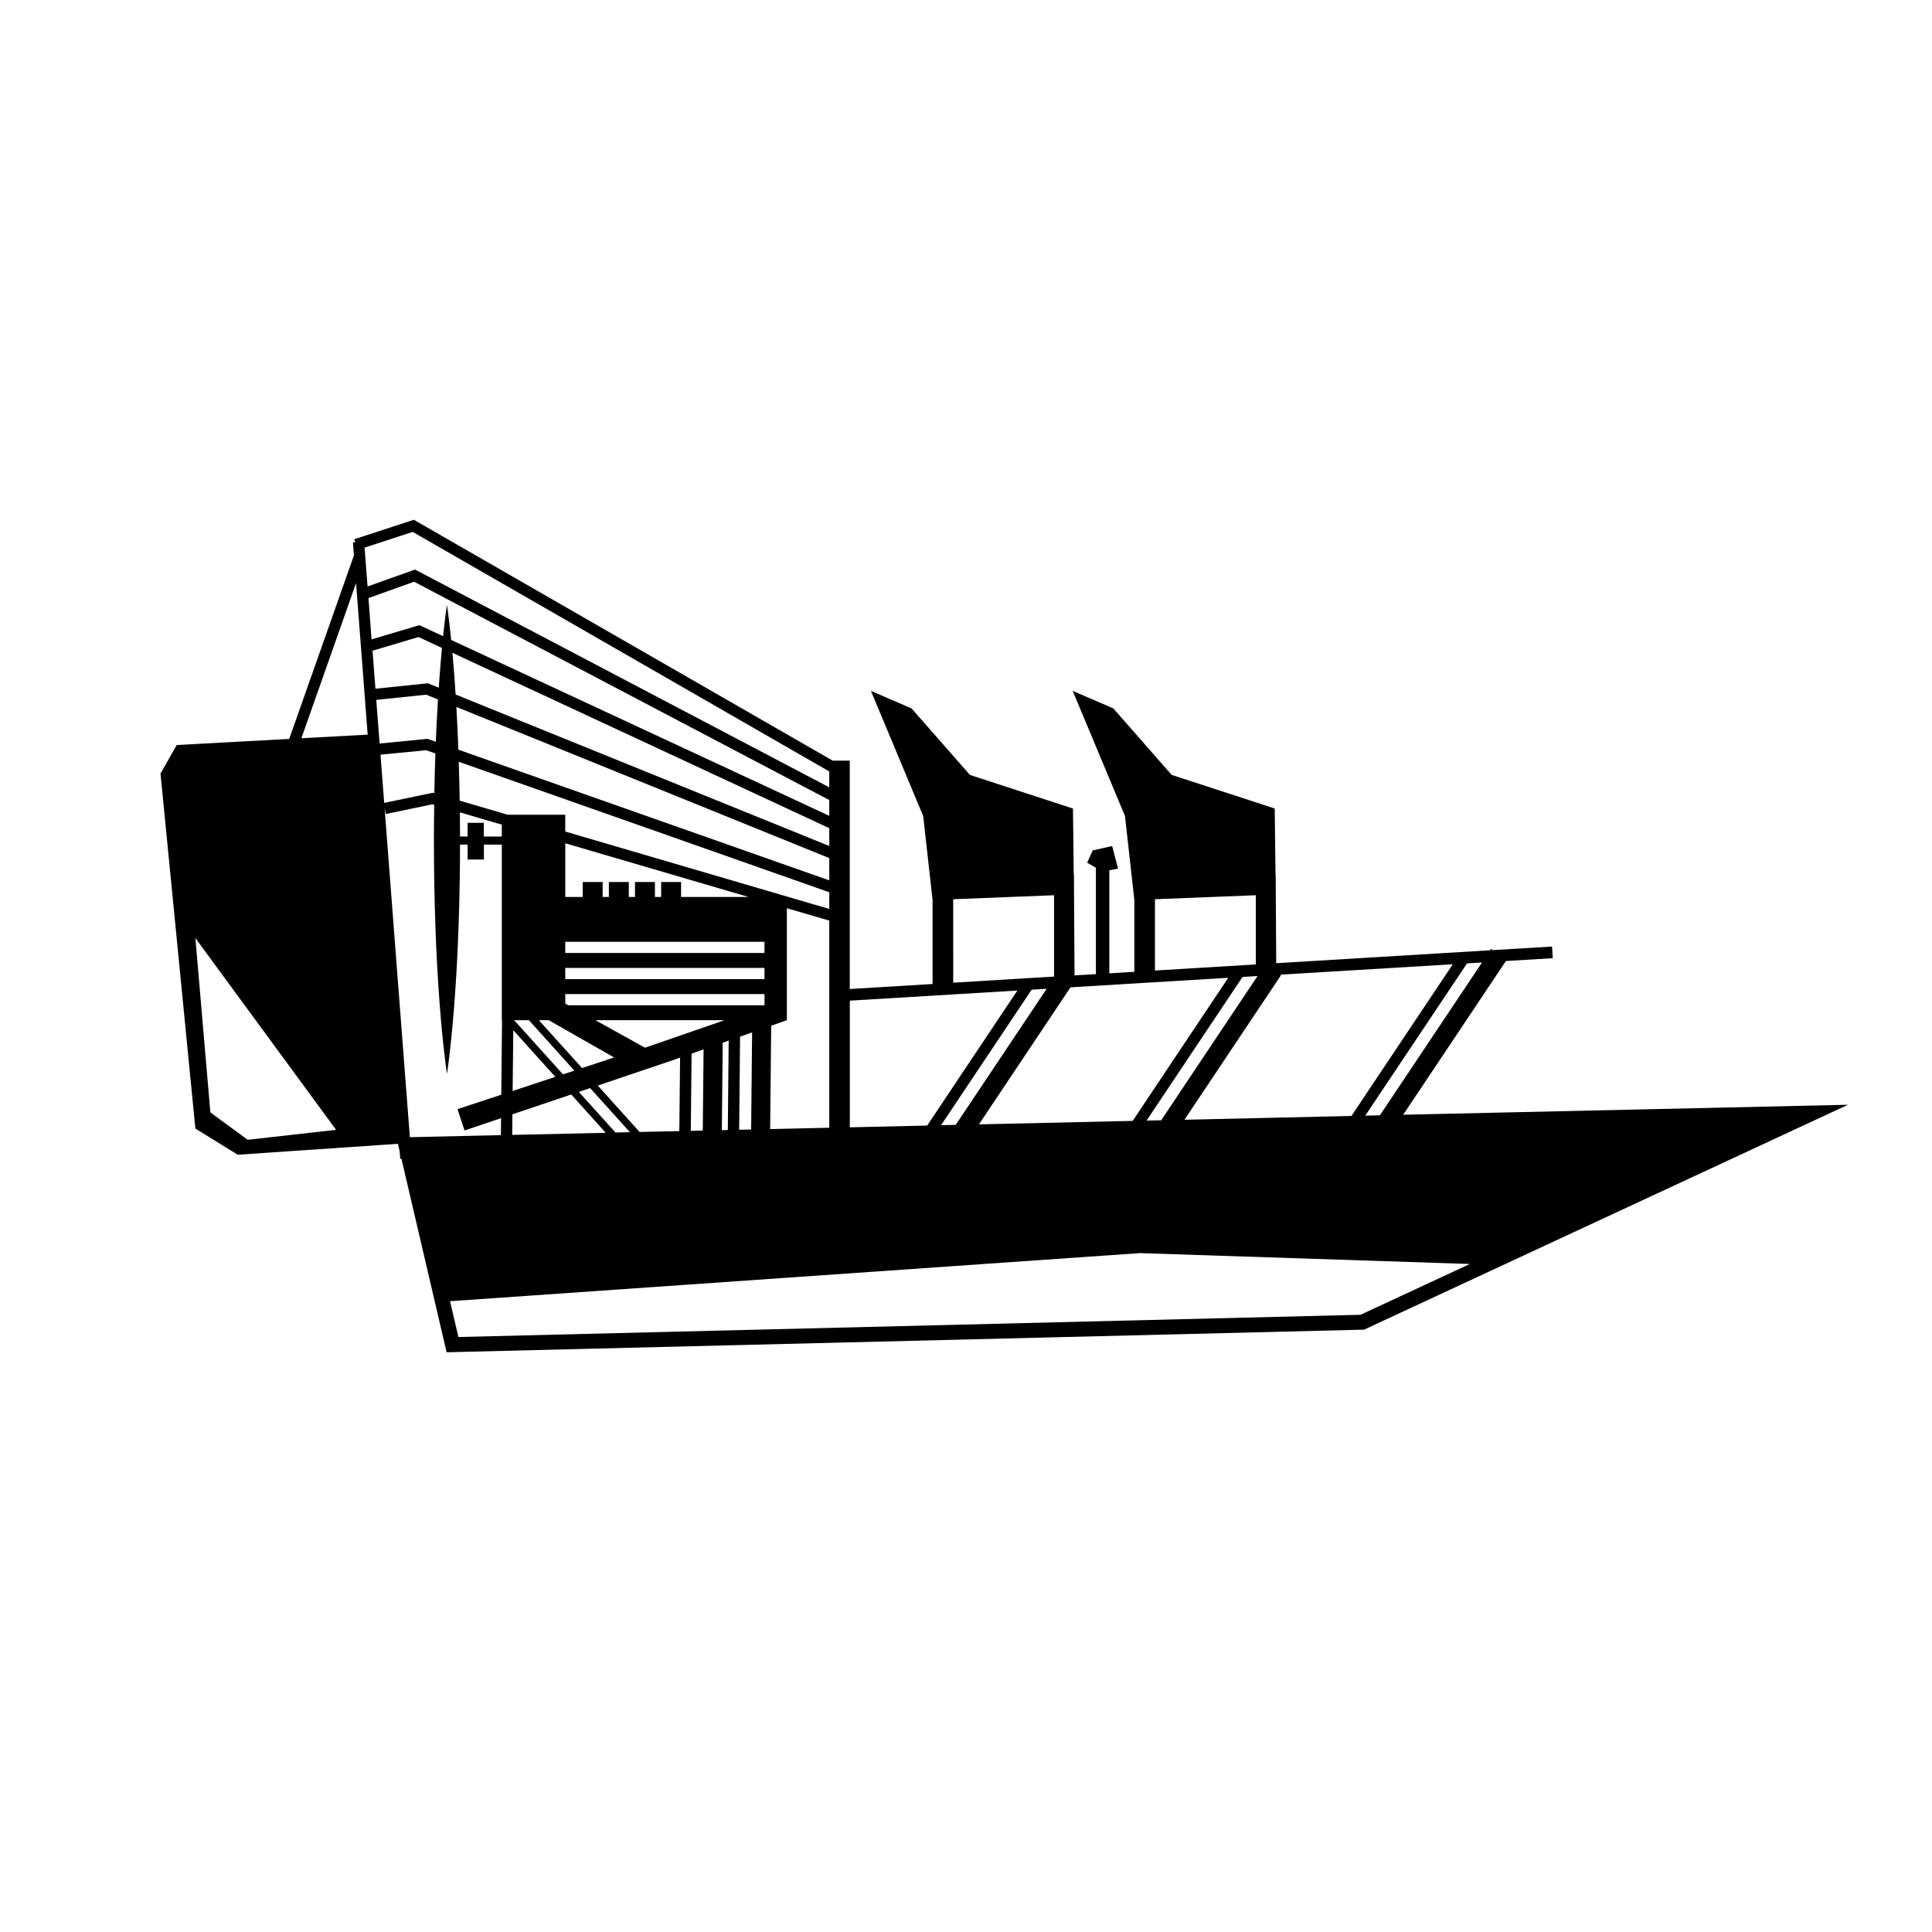 <?xml version="1.0" encoding="UTF-8"?>
<!-- Uploaded to: SVG Repo, www.svgrepo.com, Generator: SVG Repo Mixer Tools -->
<svg fill="#000000" width="800px" height="800px" version="1.1" viewBox="144 144 512 512" xmlns="http://www.w3.org/2000/svg">
 <path d="m515.86 439.42 27.215-40.738 12.426-0.754-0.191-3.082-15.719 0.945-0.465-0.312-0.23 0.352-56.68 3.426-0.152-23.648-0.039-0.059-0.211-17.289-27.305-8.906-15.477-17.633-10.762-4.637 13.863 33.172 2.481 22.277v19.004l-6.629 0.402v-27.297l2.316-0.457-1.57-5.984-5.148 1.16-1.473 3.254 2.316 1.34v28.191l-5.664 0.344-0.16-26.793-0.051-0.059-0.203-17.371-27.305-8.906-15.477-17.633-10.762-4.637 13.855 33.172 2.481 22.277v22.227l-21.945 1.328v-60.52h-4.516l-110.43-63.5-0.574-0.332-15.801 5.16 0.262 0.816-0.605 0.031 0.262 3.438-17.148 48.629-29.816 1.621-4.293 7.586 9.238 94.051 11.227 6.934 42.461-2.891 0.441 1.945 0.172 2.047 0.312-0.02 11.969 51.27 242.7-5.984h0.414l128.26-59.609zm20.891-40.355-27.055 40.496-3.891 0.102 26.965-40.344zm-53.273 3.375-0.223-0.141 45.746-2.762-26.852 40.203-44.254 1.008zm-31.742 38.441-3.879 0.082 25.422-38.059 3.981-0.242zm-1.66-58.574 26.723-1.059v18.34l-26.723 1.613zm19.426 20.816-25.332 37.926-40.738 0.918 24.262-36.316zm-72.227 38.977-3.879 0.09 24-35.91 3.981-0.242zm-0.664-59.793 26.723-1.059v21.562l-7.394 0.441-0.109-0.07-0.051 0.082-19.164 1.16zm-27.398 26.875 44.406-2.68-23.902 35.781-20.504 0.465zm-115.84-124.22 110.39 63.48v4.211l-109.78-57.715-12.574 4.484-0.797-10.297zm-43.73 161.09-9.895-7.254-3.969-46.199 37.293 50.824zm14.227-106.41 14.488-41.109 3.082 40.152zm17.777-37.148 12.102-4.324 110.02 57.859v4.18l-100.21-46.621c-0.152-1.461-0.293-2.781-0.422-3.93-0.18-1.691-0.383-3.031-0.492-3.949-0.133-0.906-0.203-1.391-0.203-1.391s-0.07 0.484-0.203 1.391c-0.109 0.918-0.312 2.246-0.492 3.949-0.102 0.875-0.211 1.863-0.324 2.941l-5.785-2.691-0.516-0.23-12.656 3.769zm52.152 61.875v-4.453h-15.223l-12.758-3.738c-0.012-0.441-0.012-0.887-0.02-1.328-0.051-3.055-0.133-6.047-0.223-8.977l98.191 34.582v4.422zm69.969 23.602v54.887l-15.668 0.363 0.273-27.398 4.16-1.461v-29.676zm-69.141 22.438-0.828-0.453v-2.519h52.801v2.973zm48.688 7.184-0.254 25.734-3.176 0.07 0.242-24.676zm-28.375 4.062-13.168-7.297h34.25zm15.516 0.441-0.211 21.512-3.176 0.082 0.211-20.465zm-34.246 5.625-3.012 0.996-12.938-14.348h3.91zm-9.402-13.352h2.633l17.312 9.875-8.504 2.801zm4.363 15.012-11.316 3.738 0.172-16.102zm4.211 4.668 9.148 10.156-24.789 0.555 0.051-5.453zm2.016-0.676 2.992-1.02 10.551 11.688-3.828 0.09zm5.019-1.684 2.891-0.988-0.012 0.02 2.418-0.836 13.715-4.625 2.801-0.988-0.203 19.477-10.531 0.23zm33.109-11.355 1.582-0.555-0.23 23.688-1.582 0.039zm-41.727-16.855v-2.973h52.801v2.973zm0-6.934v-2.961h52.801v2.961zm25.414-18.805v3.961h-1.652v-3.961h-5.281v3.961h-1.641v-3.961h-5.281v3.961h-1.652v-3.961h-5.281v3.961h-4.625v-14.227l48.547 14.227h-17.855v-3.961zm-51.289-15.676v3.629h-2.004c-0.02-2.137-0.031-4.273-0.051-6.41l11.113 3.254v3.152h-4.758v-3.629zm-2.449-19.387c-0.152-3.961-0.324-7.769-0.535-11.336l98.828 40.062v5.906zm-0.734-14.621c-0.102-1.492-0.191-2.941-0.293-4.332-0.18-2.43-0.363-4.664-0.555-6.723l99.875 46.473v4.727zm-22.016-11.609 12.191-3.629 6.207 2.891c-0.223 2.387-0.453 5.066-0.664 8.012-0.07 0.816-0.133 1.664-0.18 2.519l-2.891-1.168-13.895 1.449zm0.988 13.031 13.23-1.379 3.125 1.258c-0.211 3.516-0.414 7.273-0.574 11.215l-1.883-0.664-0.301-0.109-12.707 1.238zm1.125 14.52 12.102-1.18 2.438 0.855c-0.121 3.414-0.211 6.941-0.273 10.531l-0.395-0.109-12.898 2.68zm7.781 101.37-6.699-87.25 0.332 1.602 12.344-2.57 0.473 0.141c-0.051 3.031-0.07 6.086-0.082 9.141 0.02 3.879 0.02 7.769 0.102 11.586 0.051 3.82 0.172 7.578 0.293 11.227 0.242 7.285 0.637 14.078 1.059 19.902 0.434 5.836 0.918 10.68 1.32 14.078 0.18 1.691 0.383 3.031 0.492 3.941 0.133 0.918 0.203 1.402 0.203 1.402s0.07-0.484 0.203-1.402c0.109-0.906 0.312-2.246 0.492-3.941 0.402-3.406 0.887-8.242 1.32-14.078 0.434-5.824 0.816-12.617 1.059-19.902 0.133-3.637 0.23-7.394 0.293-11.227 0.059-3.356 0.082-6.769 0.09-10.188h2.016v3.969h4.312v-3.969h4.746v46.531h0.059l-0.203 19.75-11.598 3.828 1.863 5.652 9.684-3.266-0.051 4.492zm251.93 47.062-239.06 5.894-2.227-9.492 182.83-12.746 87.43 2.883z"/>
</svg>